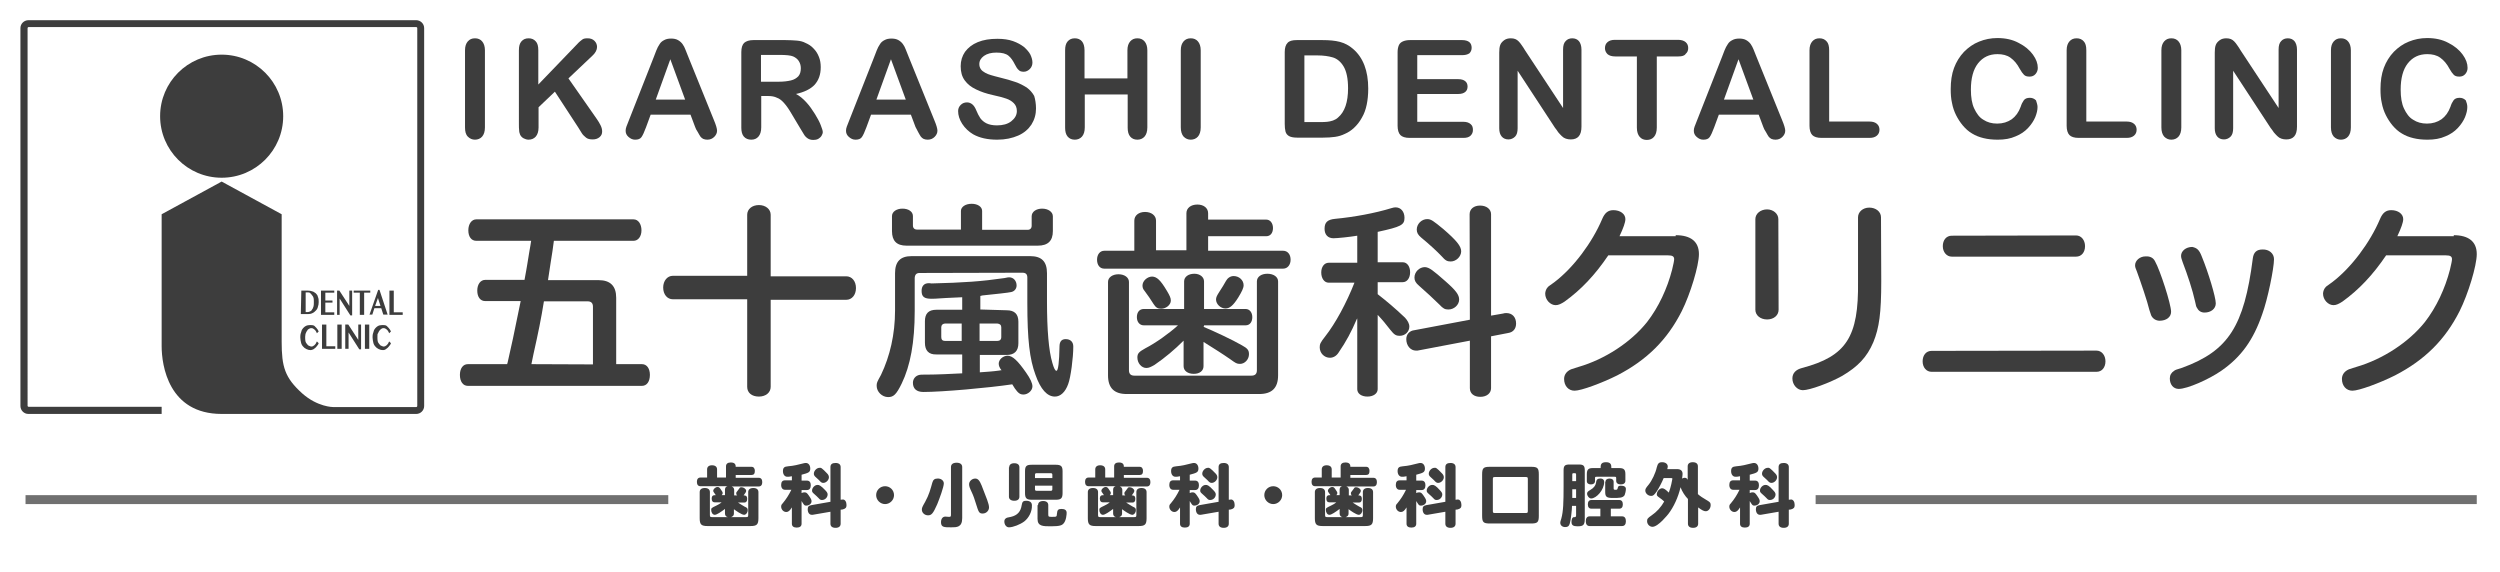 <?xml version="1.0" encoding="utf-8"?>
<!-- Generator: Adobe Illustrator 25.4.1, SVG Export Plug-In . SVG Version: 6.00 Build 0)  -->
<svg version="1.1" id="レイヤー_1" xmlns="http://www.w3.org/2000/svg" xmlns:xlink="http://www.w3.org/1999/xlink" x="0px"
	 y="0px" viewBox="0 0 979 224" style="enable-background:new 0 0 979 224;" xml:space="preserve">
<style type="text/css">
	.st0{fill:#3D3D3D;}
	.st1{fill:#707070;}
</style>
<g>
	<g>
		<ellipse class="st0" cx="86.8" cy="45.5" rx="24.1" ry="24.1"/>
		<path class="st0" d="M162.9,7.9H11.2C9.4,7.9,8,9.3,8,11v148c0,1.7,1.4,3.1,3.1,3.1h52.2v-2.8H11.2c-0.1,0-0.4-0.1-0.4-0.4V11
			c0-0.1,0.1-0.4,0.4-0.4H163c0.1,0,0.4,0.1,0.4,0.4v148c0,0.1-0.1,0.4-0.4,0.4h-32.6c0,0-6,0-12-5.3c-6.9-6.2-8.1-10.5-8.1-20.3
			s0-19,0-19V83.9L86.8,71.1L63.3,83.9v30.9c0,0,0,13.2,0,20.7c0,7.6,2.7,26.6,23.5,26.6s43.7,0,43.7,0h32.5c1.7,0,3.1-1.4,3.1-3.1
			V11C166.1,9.3,164.7,7.9,162.9,7.9z"/>
	</g>
	<g>
		<path class="st0" d="M118,113.8h2.5c0.7,0,1.3,0.1,1.8,0.3c0.6,0.1,1,0.6,1.4,0.8c0.4,0.4,0.7,0.8,0.8,1.4c0.3,0.6,0.3,1.3,0.3,2
			c0,0.7-0.1,1.3-0.3,1.8c-0.1,0.6-0.4,1.1-0.8,1.5c-0.4,0.4-0.8,0.8-1.3,1c-0.6,0.3-1.1,0.4-1.8,0.4h-2.8L118,113.8L118,113.8z
			 M119.7,122.2h0.8c0.3,0,0.7-0.1,1-0.3c0.3-0.1,0.6-0.4,0.7-0.7c0.3-0.3,0.4-0.7,0.6-1.3c0.1-0.4,0.1-1,0.1-1.7c0-0.6,0-1-0.1-1.5
			c-0.1-0.4-0.3-0.8-0.6-1.1c-0.3-0.3-0.4-0.6-0.7-0.8c-0.3-0.3-0.6-0.3-1-0.3h-0.8V122.2z"/>
		<path class="st0" d="M130.9,113.8v0.8h-3.5v3.1h2.8v0.8h-2.8v3.8h3.5v1h-5.2v-9.5C125.7,113.8,130.9,113.8,130.9,113.8z"/>
		<path class="st0" d="M131.8,113.8h1.1l3.9,6v-6h1.1v9.7h-0.7l-4.2-6.6v6.4H132v-9.5H131.8z"/>
		<path class="st0" d="M145,113.8v0.8h-2.4v8.7h-1.7v-8.7h-2.4v-0.8H145z"/>
		<path class="st0" d="M148.6,113.5l3.2,9.7h-1.7l-0.8-2.5h-2.7l-0.8,2.5h-1.1l3.4-9.7H148.6z M146.9,119.8h2.1l-1-3.1L146.9,119.8z
			"/>
		<path class="st0" d="M152.5,113.8h1.7v8.5h3.5v1h-5.2V113.8z"/>
		<path class="st0" d="M119.5,131.9c0,0.6,0,1.1,0.1,1.7c0.1,0.4,0.3,0.8,0.6,1.1c0.3,0.3,0.4,0.6,0.8,0.7c0.3,0.1,0.6,0.3,0.8,0.3
			c0.3,0,0.4,0,0.7-0.1c0.1-0.1,0.4-0.3,0.6-0.4c0.1-0.1,0.4-0.4,0.6-0.7c0.1-0.3,0.3-0.6,0.4-0.8l0.7,0.7c-0.1,0.3-0.3,0.7-0.6,1
			c-0.3,0.3-0.4,0.6-0.7,0.8c-0.3,0.3-0.6,0.4-0.8,0.6c-0.3,0.1-0.7,0.3-1,0.3c-0.6,0-1.1-0.1-1.7-0.4c-0.6-0.3-1-0.6-1.3-1
			c-0.4-0.4-0.7-1-0.8-1.5s-0.3-1.3-0.3-2c0-0.4,0-1,0.1-1.4s0.3-0.8,0.4-1.3c0.1-0.4,0.4-0.7,0.6-1c0.3-0.3,0.6-0.6,0.8-0.7
			c0.3-0.1,0.6-0.4,1-0.4c0.4-0.1,0.7-0.1,1.1-0.1s0.7,0,1.1,0.1c0.3,0.1,0.6,0.3,0.8,0.6c0.3,0.3,0.6,0.6,0.7,0.8
			c0.3,0.3,0.4,0.7,0.6,1l-0.7,0.7c-0.1-0.3-0.3-0.6-0.4-0.8c-0.1-0.3-0.4-0.4-0.6-0.7c-0.1-0.1-0.4-0.3-0.6-0.4
			c-0.3-0.1-0.4-0.1-0.7-0.1c-0.3,0-0.6,0.1-0.8,0.3c-0.3,0.1-0.6,0.4-0.7,0.7c-0.3,0.3-0.4,0.7-0.6,1.1
			C119.7,130.6,119.5,131.2,119.5,131.9z"/>
		<path class="st0" d="M126.1,127.1h1.7v8.5h3.5v1h-5.2V127.1z"/>
		<path class="st0" d="M132.1,127.1h1.7v9.5h-1.7V127.1z"/>
		<path class="st0" d="M135.3,127.1h1.1l3.9,6v-6h1.1v9.7h-0.7l-4.2-6.6v6.4h-1.3V127.1z"/>
		<path class="st0" d="M142.9,127.1h1.7v9.5h-1.7V127.1z"/>
		<path class="st0" d="M147.8,131.9c0,0.6,0,1.1,0.1,1.7c0.1,0.4,0.3,0.8,0.6,1.1c0.3,0.3,0.4,0.6,0.8,0.7c0.3,0.1,0.6,0.3,0.8,0.3
			s0.4,0,0.7-0.1c0.1-0.1,0.4-0.3,0.6-0.4c0.1-0.1,0.4-0.4,0.6-0.7c0.1-0.3,0.3-0.6,0.4-0.8l0.7,0.7c-0.1,0.3-0.3,0.7-0.6,1
			c-0.3,0.3-0.4,0.6-0.7,0.8c-0.3,0.3-0.6,0.4-0.8,0.6s-0.7,0.3-1,0.3c-0.6,0-1.1-0.1-1.7-0.4c-0.6-0.3-1-0.6-1.3-1
			c-0.4-0.4-0.7-1-0.8-1.5s-0.3-1.3-0.3-2c0-0.4,0-1,0.1-1.4s0.3-0.8,0.4-1.3c0.1-0.4,0.4-0.7,0.6-1c0.3-0.3,0.6-0.6,0.8-0.7
			s0.6-0.4,1-0.4c0.4-0.1,0.7-0.1,1.1-0.1s0.7,0,1.1,0.1c0.3,0.1,0.6,0.3,0.8,0.6c0.3,0.3,0.6,0.6,0.7,0.8c0.3,0.3,0.4,0.7,0.6,1
			l-0.7,0.7c-0.1-0.3-0.3-0.6-0.4-0.8c-0.1-0.3-0.4-0.4-0.6-0.7c-0.1-0.1-0.4-0.3-0.6-0.4c-0.3-0.1-0.4-0.1-0.7-0.1
			c-0.3,0-0.6,0.1-0.8,0.3s-0.6,0.4-0.7,0.7c-0.3,0.3-0.4,0.7-0.6,1.1C147.8,130.6,147.8,131.2,147.8,131.9z"/>
	</g>
</g>
<g>
	<path class="st0" d="M198.7,142.2l0.1-0.3c1.1-4.6,2.8-12.6,5.1-24H190c-1.9,0-3.1-1.6-3.1-4.1s1.3-4.2,3.1-4.2h15.4
		c0.5-2.5,0.9-5.1,1.1-6.2c0.8-4.8,0.9-5.7,1.2-7.2l0.3-1.9h-21.5c-1.9,0-3.1-1.6-3.1-4.1s1.3-4.3,3.1-4.3h61.6
		c1.9,0,3.1,1.9,3.1,4.3c0,2.4-1.3,4.1-3.1,4.1h-31.2c-0.5,3.5-0.5,4.1-1.3,8.8l-1,6.6h19.8c4.6,0,6.9,2.3,6.9,6.9v26h10.1
		c1.9,0,3.1,1.7,3.1,4.2c0,2.6-1.2,4.3-3.1,4.3h-68.2c-1.9,0-3.1-1.7-3.1-4.3c0-2.5,1.2-4.2,3.1-4.2h15.4L198.7,142.2z M232.2,142.7
		v-22.6c0-1.4-0.7-2.1-2.1-2.1H213c-1.1,6.9-2.2,12.2-4.1,20.7l-0.8,3.9L232.2,142.7L232.2,142.7z"/>
	<path class="st0" d="M292.6,84.1c0-2.2,1.9-3.8,4.6-3.8c2.6,0,4.6,1.6,4.6,3.8v24.1h29.6c2.2,0,3.8,1.9,3.8,4.6s-1.6,4.6-3.8,4.6
		h-29.6v34.1c0,2.2-1.9,3.8-4.6,3.8c-2.8,0-4.6-1.5-4.6-3.8v-34.3h-29.1c-2.2,0-3.8-1.9-3.8-4.6c0-2.6,1.6-4.6,3.8-4.6h29.1V84.1z"
		/>
	<path class="st0" d="M360.1,106.9c-1.2,0-1.8,0.6-1.9,1.9v13c0,12.2-1.7,21.4-5.1,28.4c-2.1,4.3-3.2,5.3-5.3,5.3
		c-2.4,0-4.5-2.1-4.5-4.4c0-1.2,0.1-1.4,1.7-4.3c3.5-7.3,5.5-15.9,5.5-25.2V107c0-4.6,2.1-6.7,6.5-6.7h46.4c4.5,0,6.6,2.1,6.6,6.7
		v11.1c0,11.2,0.7,19.3,2.1,24c0.6,2.1,1.1,3.1,1.6,3.1c0.7,0,1.1-3.5,1.2-9.5c0-1.9,0.8-2.9,2.4-2.9c1.9,0,3,1.1,3,2.9
		c0,4.4-1,12.1-2,14.7c-1.1,3.1-3,4.9-5.2,4.9c-3,0-5.6-2.8-7.6-8.5c-2.3-6.2-3.2-13.7-3.2-28.3v-9.8c0-1.3-0.6-1.9-1.9-1.9
		L360.1,106.9L360.1,106.9z M402.4,90c1,0,1.6-0.6,1.6-1.6v-3.7c0-1.8,1.8-3,4.1-3c2.4,0,4.2,1.3,4.2,3v5.8c0,3.8-1.9,5.7-5.9,5.7
		H355c-3.9,0-5.7-1.9-5.7-5.7v-5.9c0-1.7,1.8-2.9,4.1-2.9c2.4,0,4.1,1.2,4.1,2.9v3.7c0,1,0.6,1.6,1.6,1.6h17.2v-7.3
		c0-1.6,1.8-2.8,4.2-2.8s4.1,1.2,4.1,2.8V90H402.4z M394.2,121.5c3.1,0,4.6,1.5,4.6,4.5v8.4c0,3-1.5,4.6-4.6,4.6h-10.5v6.8
		c2.7-0.2,4.8-0.3,7.7-0.7c0.3-0.1,0.4-0.1,0.8-0.1c-0.8-1-1.1-1.8-1.1-2.6c0-1.6,1.7-3.1,3.5-3.1c1.9,0,4,2,7.2,6.6
		c1.7,2.4,2.5,4.2,2.5,5.4c0,1.7-1.8,3.2-3.5,3.2c-1.4,0-2.1-0.6-3.4-2.4c-0.3-0.5-0.6-0.9-1-1.6c-9.4,1.4-27.4,3-34.8,3
		c-2.7,0-4.1-1.3-4.1-3.6c0-1.5,1-2.8,2.6-3.1c0.4-0.1,0.4-0.1,2.9-0.1c3.8,0,9.9-0.3,13.8-0.5v-7.4h-10.1c-3,0.1-4.5-1.5-4.5-4.6
		v-8.4c0-3,1.4-4.5,4.5-4.5h10.1v-4.9l-6.4,0.3c-4.6,0.3-4.6,0.3-5.6,0.3c-2.9,0-3.9-0.8-3.9-3.1c0-1.9,1-3,2.8-3
		c0.1,0,0.5,0,1.1,0.1c12.5-0.3,19.6-0.8,28.5-2.1c1.4-0.3,1.6-0.3,1.9-0.3c1.7,0,2.9,1.4,2.9,3.2c0,1.3-0.9,2.4-2.3,2.6
		c-0.7,0.2-6.2,0.8-11.1,1.3l-0.8,0.2v5.3L394.2,121.5L394.2,121.5z M370,126.7c-0.9,0.1-1.4,0.6-1.4,1.5v3.8c0,1,0.5,1.5,1.4,1.5
		h6.6v-6.8H370z M383.6,133.5h7c0.9,0,1.5-0.5,1.5-1.5v-3.8c0-0.9-0.5-1.4-1.5-1.5h-7V133.5z"/>
	<path class="st0" d="M464.6,83.5c0-2,1.7-3.4,4.3-3.4c2.5,0,4.2,1.4,4.2,3.4V86h22.8c1.5,0,2.6,1.4,2.6,3.3c0,1.9-1,3.2-2.6,3.2
		h-22.8v5.7h29.4c1.7,0,2.9,1.4,2.9,3.5c0,2-1.2,3.5-2.9,3.5h-70.1c-1.7,0-2.8-1.4-2.8-3.5s1.2-3.5,2.8-3.5h11.8V86.4
		c0-2,1.7-3.4,4.2-3.4s4.3,1.4,4.3,3.4V98h11.9V83.5z M490.1,147.1c1.4,0,2.1-0.7,2.1-2.1v-34.8c0-1.8,1.7-3,4.1-3s4.2,1.2,4.2,3
		V147c0,4.9-2.4,7.3-7.4,7.3h-51.9c-4.9,0-7.3-2.4-7.3-7.3v-36.6c0-1.8,1.8-3,4.1-3c2.4,0,4.1,1.3,4.1,3V145c0,1.4,0.7,2.1,2.1,2.1
		H490.1z M471.1,127.9c4.1,1.7,11.6,5.2,15.2,7.3c2.2,1.2,2.8,1.9,2.8,3.5c0,2.1-1.7,3.8-3.5,3.8c-1.3,0-1.7-0.3-3.8-1.8
		c-3-2.1-6.2-4.1-10.5-6.8v9.5c0,1.8-1.5,3-3.8,3c-2.4,0-4-1.2-4-3v-10c-3.5,3.5-7.3,6.7-11.4,9.5c-1.4,0.8-2.2,1.2-3.2,1.2
		c-1.9,0-3.5-1.9-3.5-4.1c0-1.6,0.6-2.2,3.1-3.6c4.1-2.1,9.4-5.9,12.8-9h-13.4c-1.6,0-2.7-1.3-2.7-3.2s1-3.2,2.7-3.2h15.8v-10.8
		c0-1.8,1.7-3,4-3c2.2,0,3.8,1.3,3.8,3V121h16.3c1.5,0,2.6,1.3,2.6,3.2s-1,3.2-2.6,3.2h-16.3v0.5
		C471.5,127.9,471.1,127.9,471.1,127.9z M456.9,113.8c1.2,2,1.6,2.9,1.6,3.9c0,1.7-1.9,3.2-3.8,3.2c-1.4,0-2.1-0.5-3-1.9
		c-1.1-1.8-2.1-3.2-3.5-5.1c-0.6-0.7-0.8-1.3-0.8-2.1c0-1.8,1.9-3.5,3.8-3.5C453,108.4,454.4,109.6,456.9,113.8z M487,111.7
		c0,1.1-0.7,2.5-2.1,4.8c-2,3.2-3.4,4.3-5,4.3c-1.9,0-3.7-1.7-3.7-3.5c0-0.8,0.3-1.4,0.9-2.4c1.5-2.3,2.4-3.8,3-4.9s1.7-1.9,3-1.9
		C485.2,108.1,487,109.7,487,111.7z"/>
	<path class="st0" d="M531.5,124.7l-0.2,0.3c-2.1,4.9-4.1,8.7-7.2,13.2c-0.8,1.2-2,1.9-3.3,1.9c-2.2,0-4-1.8-4-4.1
		c0-1.3,0.3-1.9,2.1-4.2c4.1-5.2,8.4-13.2,11.5-21.1h-10.1c-1.7,0-2.9-1.7-2.9-4c0-2.2,1.2-3.8,2.9-3.8h11.2V92.3
		c-2.9,0.5-7.9,1-9.3,1c-2.2,0-3.5-1.4-3.5-3.7c0-2.5,1.1-3.6,4.1-3.9c7.4-0.7,15.6-2.2,22.1-4.2c0.7-0.2,1.1-0.3,1.6-0.3
		c2.1,0,3.5,1.7,3.5,4.1c0,2.8-1.3,3.5-10.5,5.5v11.9h9.8c1.7,0,2.9,1.6,2.9,3.9s-1.2,3.9-2.9,3.9h-9.8v4.7
		c3.6,2.8,6.8,5.5,10.7,9.2c1,1.1,1.7,2.3,1.7,3.5c0,2-1.7,3.6-3.7,3.6c-1.6,0-2.2-0.4-3.8-2.4c-1.7-2.2-3-3.8-4.9-5.8v29.1
		c0,1.7-1.7,2.9-4,2.9c-2.4,0-4-1.2-4-2.9v-28V124.7z M575.5,83.9c0-2,1.6-3.4,4.1-3.4s4.3,1.4,4.3,3.4v39.7l4.6-0.8
		c0.7-0.2,0.9-0.2,1.4-0.2c2.3,0,3.8,1.6,3.8,4.1c0,2-1.1,3.4-3.1,3.7l-6.7,1.3V152c0,2-1.7,3.4-4.2,3.4s-4.1-1.3-4.1-3.4v-18.6
		l-20,3.8c-0.4,0.1-0.5,0.1-1.1,0.1c-2.1,0-3.8-1.9-3.8-4.5c0-1.9,1.3-3.3,3.2-3.5l21.7-4.1L575.5,83.9L575.5,83.9z M566.1,110.2
		c4.1,3.6,5.3,5.3,5.3,7.1c0,2.1-2,3.9-4.2,3.9c-1.4,0-2.1-0.4-3.5-1.9c-2-2-5.6-5.3-8-7.4c-1.3-1.1-1.8-2-1.8-3.2
		c0-2.2,1.9-4.1,4.1-4.1C559.7,104.7,561.1,105.8,566.1,110.2z M565.2,89.7c5.1,4.4,7,6.7,7,8.7c0,2.1-2,4-4.1,4
		c-1.4,0-2.1-0.4-3.5-2c-1.9-2-4.6-4.5-8.1-7.4c-1.2-1-1.7-1.9-1.7-3.1c0-2.2,1.9-4.1,4.1-4.1C560.4,85.8,561.3,86.5,565.2,89.7z"/>
	<path class="st0" d="M656.2,92.1c5.9,0,9.1,2.5,9.1,7.4c0,4.6-3.4,15.7-6.7,22.3c-5.7,11.3-13.7,19.2-25.3,25.2c-6,3-14.1,6-16.7,6
		c-2.4,0-4.1-1.9-4.1-4.6c0-1.4,0.7-2.6,2-3.4c0.7-0.4,0.7-0.4,3.6-1.3c10.4-3,20.6-9.7,26.9-17.6c4.5-5.8,7.9-13.1,9.8-20.5
		c0.5-2.1,0.8-3.5,0.8-4.1c0-1.1-0.7-1.5-2.4-1.5h-23.4c-5.2,7.7-10.7,13.5-17.1,18.1c-1.4,0.9-2.4,1.4-3.5,1.4
		c-2.1,0-4.1-2.1-4.1-4.5c0-0.8,0.4-1.9,0.9-2.4c0.3-0.4,0.3-0.4,2.7-2.1c7.5-5.7,14.8-15.5,18.7-24.7c1-2.4,2.3-3.5,4.4-3.5
		c2.7,0,4.7,1.5,4.7,3.5c0,1.3-0.8,3.5-2.3,6.7h22L656.2,92.1L656.2,92.1z"/>
	<path class="st0" d="M696.5,121.3c0,2.2-1.9,3.8-4.5,3.8s-4.6-1.6-4.6-3.8V85.8c0-2.1,2-3.8,4.6-3.8c2.4,0,4.4,1.7,4.4,3.8
		L696.5,121.3L696.5,121.3z M736.7,110.1c0,12.5-0.8,18.3-3.1,23.9c-2.5,5.9-6.1,9.6-12.2,13.2c-4.8,2.7-12.7,5.6-15.4,5.6
		c-2.2,0-4.1-2.1-4.1-4.6c0-2.1,1.4-3.5,3.8-4.1c17.3-4.6,22.2-12.1,21.9-33.9V85.1c0-2.1,1.9-3.8,4.4-3.8c2.6,0,4.6,1.6,4.6,3.8
		L736.7,110.1L736.7,110.1z"/>
	<path class="st0" d="M821,137.3c2,0,3.5,1.8,3.5,4.2s-1.4,4.1-3.5,4.1h-64.6c-2,0-3.5-1.7-3.5-4.1s1.4-4.1,3.5-4.1L821,137.3
		L821,137.3z M813,92.2c2,0,3.5,1.8,3.5,4.2s-1.4,4.1-3.5,4.1h-48.7c-2,0-3.5-1.8-3.5-4.1c0-2.4,1.4-4.1,3.5-4.1L813,92.2L813,92.2z
		"/>
	<path class="st0" d="M843.9,102.3c2,3.5,6.3,16.8,6.3,19.8c0,2.1-1.9,3.5-4.5,3.5c-1.4,0-2.7-0.8-3.3-2.1c-0.2-0.5-0.2-0.5-0.7-2.1
		c-0.8-3.4-3.3-10.7-4.9-15.1c-0.5-1.1-0.7-1.8-0.7-2.4c0-1.9,1.9-3.5,4.1-3.5C841.9,100.3,843.2,100.9,843.9,102.3z M890.5,101.5
		c0,3.6-2.5,15.8-4.6,21.5c-3.5,10.2-8.3,16.8-15.9,22.1c-5,3.5-13.5,7.2-16.8,7.2c-2.1,0-3.5-1.7-3.5-4.1c0-1.3,0.6-2.3,1.7-3
		c0.6-0.4,0.6-0.4,3.2-1.2c18-6.6,24.2-16.2,27.6-42.8c0.3-2.4,1.5-3.5,3.8-3.5C888.5,97.6,890.5,99.2,890.5,101.5z M862.2,100.4
		c2.6,6.3,5.5,16,5.5,18.4c0,2.1-1.9,3.6-4.4,3.6c-1.4,0-2.4-0.7-3-1.9c-0.3-0.5-0.3-0.5-0.7-2.4c-1-4.5-2.9-10.3-4.9-15.5
		c-0.4-1.1-0.6-1.8-0.6-2.4c0-1.9,1.9-3.5,4.4-3.5C860.3,97.1,861.2,97.8,862.2,100.4z"/>
	<path class="st0" d="M960.8,92.1c5.9,0,9.1,2.5,9.1,7.4c0,4.6-3.4,15.7-6.7,22.3c-5.7,11.3-13.7,19.2-25.3,25.2c-6,3-14.1,6-16.7,6
		c-2.4,0-4.1-1.9-4.1-4.6c0-1.4,0.7-2.6,2-3.4c0.7-0.4,0.7-0.4,3.6-1.3c10.4-3,20.6-9.7,26.9-17.6c4.5-5.8,7.9-13.1,9.8-20.5
		c0.5-2.1,0.8-3.5,0.8-4.1c0-1.1-0.7-1.5-2.4-1.5h-23.4c-5.2,7.7-10.7,13.5-17.1,18.1c-1.4,0.9-2.4,1.4-3.5,1.4
		c-2.1,0-4.1-2.1-4.1-4.5c0-0.8,0.4-1.9,0.9-2.4c0.3-0.4,0.3-0.4,2.7-2.1c7.5-5.7,14.8-15.5,18.7-24.7c1-2.4,2.3-3.5,4.4-3.5
		c2.7,0,4.7,1.5,4.7,3.5c0,1.3-0.8,3.5-2.3,6.7h22.1v-0.4H960.8z"/>
</g>
<g>
	<path class="st0" d="M182.1,49.9V19.7c0-1.6,0.4-2.7,1.1-3.5s1.6-1.2,2.8-1.2c1.2,0,2.1,0.4,2.8,1.2c0.7,0.8,1.1,2,1.1,3.5v30.2
		c0,1.6-0.4,2.8-1.1,3.6c-0.7,0.8-1.7,1.2-2.8,1.2c-1.1,0-2-0.4-2.8-1.2C182.4,52.7,182.1,51.5,182.1,49.9z"/>
	<path class="st0" d="M210.8,19.7v13.4l15.3-15.9c0.7-0.8,1.4-1.3,1.9-1.7c0.5-0.4,1.2-0.5,2.1-0.5c1.1,0,2,0.3,2.7,1
		c0.7,0.7,1,1.5,1,2.4c0,1.1-0.6,2.3-1.8,3.4l-9.4,8.9l10.9,15.6c0.8,1.1,1.3,2,1.7,2.8c0.4,0.8,0.6,1.6,0.6,2.4
		c0,0.9-0.3,1.6-1,2.2c-0.7,0.6-1.6,0.9-2.7,0.9c-1.1,0-2-0.2-2.6-0.7s-1.3-1.1-1.7-1.8c-0.5-0.8-0.9-1.5-1.3-2.1l-9.2-14.1
		l-6.4,6.1v7.9c0,1.6-0.4,2.8-1.1,3.6c-0.7,0.8-1.7,1.2-2.8,1.2c-0.7,0-1.3-0.2-1.9-0.5c-0.6-0.3-1.1-0.8-1.4-1.4
		c-0.2-0.5-0.4-1.1-0.4-1.7c-0.1-0.6-0.1-1.6-0.1-2.8V19.7c0-1.6,0.3-2.7,1-3.5s1.6-1.2,2.8-1.2c1.2,0,2.1,0.4,2.8,1.2
		C210.5,16.9,210.8,18.1,210.8,19.7z"/>
	<path class="st0" d="M272.2,49.7l-1.8-4.8h-15.6l-1.8,4.9c-0.7,1.9-1.3,3.2-1.8,3.9c-0.5,0.7-1.3,1-2.5,1c-1,0-1.8-0.4-2.6-1.1
		c-0.8-0.7-1.1-1.5-1.1-2.4c0-0.5,0.1-1.1,0.3-1.6c0.2-0.6,0.5-1.3,0.9-2.3l9.8-24.9c0.3-0.7,0.6-1.6,1-2.6s0.8-1.8,1.3-2.5
		c0.4-0.7,1-1.2,1.8-1.6c0.7-0.4,1.6-0.6,2.7-0.6c1.1,0,2,0.2,2.7,0.6c0.7,0.4,1.3,0.9,1.8,1.6s0.8,1.3,1.1,2.1
		c0.3,0.7,0.7,1.7,1.2,3l10,24.7c0.8,1.9,1.2,3.3,1.2,4.1c0,0.9-0.4,1.7-1.1,2.4c-0.7,0.7-1.6,1.1-2.7,1.1c-0.6,0-1.1-0.1-1.6-0.3
		c-0.4-0.2-0.8-0.5-1.1-0.9c-0.3-0.4-0.6-1-1-1.7C272.7,50.9,272.4,50.3,272.2,49.7z M256.8,39h11.5l-5.8-15.8L256.8,39z"/>
	<path class="st0" d="M300.8,37.6h-2.7v12.3c0,1.6-0.4,2.8-1.1,3.6c-0.7,0.8-1.6,1.2-2.8,1.2c-1.2,0-2.2-0.4-2.9-1.2
		c-0.7-0.8-1-2-1-3.5V20.4c0-1.7,0.4-2.9,1.1-3.6c0.8-0.7,2-1.1,3.6-1.1h12.6c1.7,0,3.2,0.1,4.5,0.2c1.2,0.1,2.4,0.4,3.3,0.9
		c1.2,0.5,2.3,1.2,3.2,2.2c0.9,0.9,1.6,2,2.1,3.3c0.5,1.2,0.7,2.6,0.7,4c0,2.9-0.8,5.1-2.4,6.9c-1.6,1.7-4.1,2.9-7.3,3.6
		c1.4,0.7,2.7,1.8,4,3.2c1.3,1.4,2.4,3,3.4,4.6c1,1.6,1.8,3.1,2.3,4.4s0.8,2.2,0.8,2.7c0,0.5-0.2,1-0.5,1.5s-0.8,0.9-1.3,1.2
		c-0.6,0.3-1.2,0.4-1.9,0.4c-0.9,0-1.6-0.2-2.2-0.6c-0.6-0.4-1.1-0.9-1.5-1.6c-0.4-0.6-1-1.6-1.7-2.8l-3.1-5.2
		c-1.1-1.9-2.1-3.3-3-4.3c-0.9-1-1.8-1.7-2.7-2C303.3,37.8,302.2,37.6,300.8,37.6z M305.2,21.5h-7.2V32h7c1.9,0,3.4-0.2,4.7-0.5
		c1.3-0.3,2.2-0.9,2.9-1.6c0.7-0.8,1-1.8,1-3.2c0-1.1-0.3-2-0.8-2.8s-1.3-1.4-2.2-1.8C309.7,21.7,307.9,21.5,305.2,21.5z"/>
	<path class="st0" d="M358.5,49.7l-1.8-4.8h-15.6l-1.8,4.9c-0.7,1.9-1.3,3.2-1.8,3.9c-0.5,0.7-1.3,1-2.5,1c-1,0-1.8-0.4-2.6-1.1
		c-0.8-0.7-1.1-1.5-1.1-2.4c0-0.5,0.1-1.1,0.3-1.6c0.2-0.6,0.5-1.3,0.9-2.3l9.8-24.9c0.3-0.7,0.6-1.6,1-2.6s0.8-1.8,1.3-2.5
		c0.4-0.7,1-1.2,1.8-1.6c0.7-0.4,1.6-0.6,2.7-0.6c1.1,0,2,0.2,2.7,0.6c0.7,0.4,1.3,0.9,1.8,1.6s0.8,1.3,1.1,2.1
		c0.3,0.7,0.7,1.7,1.2,3l10,24.7c0.8,1.9,1.2,3.3,1.2,4.1c0,0.9-0.4,1.7-1.1,2.4c-0.7,0.7-1.6,1.1-2.7,1.1c-0.6,0-1.1-0.1-1.6-0.3
		c-0.4-0.2-0.8-0.5-1.1-0.9c-0.3-0.4-0.6-1-1-1.7C359.1,50.9,358.8,50.3,358.5,49.7z M343.2,39h11.5l-5.8-15.8L343.2,39z"/>
	<path class="st0" d="M405.7,42.5c0,2.3-0.6,4.4-1.8,6.3c-1.2,1.8-2.9,3.3-5.2,4.3c-2.3,1-5,1.6-8.2,1.6c-3.8,0-6.9-0.7-9.4-2.1
		c-1.7-1-3.2-2.4-4.3-4.1c-1.1-1.7-1.6-3.4-1.6-5c0-0.9,0.3-1.7,1-2.4c0.7-0.7,1.5-1,2.5-1c0.8,0,1.5,0.3,2.1,0.8
		c0.6,0.5,1.1,1.3,1.5,2.3c0.5,1.2,1,2.2,1.6,3.1c0.6,0.8,1.4,1.5,2.4,2c1,0.5,2.4,0.8,4.1,0.8c2.3,0,4.2-0.5,5.6-1.6s2.2-2.4,2.2-4
		c0-1.3-0.4-2.3-1.2-3.1c-0.8-0.8-1.8-1.4-3-1.8c-1.2-0.4-2.9-0.9-4.9-1.3c-2.8-0.6-5.1-1.4-6.9-2.3c-1.9-0.9-3.3-2-4.4-3.5
		c-1.1-1.5-1.6-3.3-1.6-5.6c0-2.1,0.6-4,1.7-5.6c1.2-1.6,2.8-2.9,5-3.8s4.7-1.3,7.7-1.3c2.4,0,4.4,0.3,6.1,0.9
		c1.7,0.6,3.1,1.4,4.3,2.3c1.1,1,2,2,2.5,3c0.5,1.1,0.8,2.1,0.8,3.1c0,0.9-0.3,1.8-1,2.5c-0.7,0.7-1.5,1.1-2.4,1.1
		c-0.9,0-1.6-0.2-2-0.7c-0.5-0.4-1-1.2-1.5-2.2c-0.7-1.4-1.5-2.6-2.5-3.4s-2.5-1.2-4.7-1.2c-2,0-3.6,0.4-4.9,1.3
		c-1.2,0.9-1.8,1.9-1.8,3.2c0,0.8,0.2,1.4,0.6,2c0.4,0.6,1,1,1.7,1.4c0.7,0.4,1.5,0.7,2.2,0.9s2,0.6,3.7,1c2.2,0.5,4.1,1.1,5.9,1.7
		c1.8,0.6,3.2,1.4,4.5,2.2c1.2,0.9,2.2,2,2.9,3.3C405.4,38.9,405.7,40.6,405.7,42.5z"/>
	<path class="st0" d="M424.7,19.7v11h16.8v-11c0-1.6,0.4-2.7,1.1-3.5c0.7-0.8,1.6-1.2,2.8-1.2c1.2,0,2.1,0.4,2.8,1.2
		c0.7,0.8,1.1,2,1.1,3.5v30.2c0,1.6-0.4,2.8-1.1,3.6c-0.7,0.8-1.7,1.2-2.8,1.2c-1.2,0-2.1-0.4-2.8-1.2c-0.7-0.8-1-2-1-3.5V37h-16.8
		v12.9c0,1.6-0.4,2.8-1.1,3.6c-0.7,0.8-1.7,1.2-2.8,1.2c-1.2,0-2.1-0.4-2.8-1.2c-0.7-0.8-1-2-1-3.5V19.7c0-1.6,0.3-2.7,1-3.5
		s1.6-1.2,2.8-1.2c1.2,0,2.1,0.4,2.8,1.2C424.3,16.9,424.7,18.1,424.7,19.7z"/>
	<path class="st0" d="M462.4,49.9V19.7c0-1.6,0.4-2.7,1.1-3.5s1.6-1.2,2.8-1.2c1.2,0,2.1,0.4,2.8,1.2c0.7,0.8,1.1,2,1.1,3.5v30.2
		c0,1.6-0.4,2.8-1.1,3.6c-0.7,0.8-1.7,1.2-2.8,1.2c-1.1,0-2-0.4-2.8-1.2C462.8,52.7,462.4,51.5,462.4,49.9z"/>
	<path class="st0" d="M507.8,15.7h10.1c2.6,0,4.9,0.2,6.8,0.7s3.6,1.4,5.1,2.7c4,3.4,6,8.6,6,15.6c0,2.3-0.2,4.4-0.6,6.3
		s-1,3.6-1.9,5.1c-0.8,1.5-1.9,2.9-3.2,4.1c-1,0.9-2.2,1.7-3.4,2.2c-1.2,0.6-2.5,1-3.9,1.2c-1.4,0.2-3,0.3-4.7,0.3H508
		c-1.4,0-2.5-0.2-3.2-0.6c-0.7-0.4-1.2-1-1.4-1.8c-0.2-0.8-0.3-1.8-0.3-3V20.4c0-1.7,0.4-2.9,1.1-3.6
		C504.9,16,506.1,15.7,507.8,15.7z M510.8,21.8v26h5.9c1.3,0,2.3,0,3-0.1c0.7-0.1,1.5-0.2,2.3-0.5c0.8-0.3,1.5-0.7,2-1.2
		c2.6-2.2,3.9-6,3.9-11.4c0-3.8-0.6-6.6-1.7-8.5c-1.1-1.9-2.6-3.1-4.2-3.6c-1.7-0.5-3.7-0.8-6.1-0.8H510.8z"/>
	<path class="st0" d="M572.5,21.6H555v9.4h16.1c1.2,0,2.1,0.3,2.7,0.8c0.6,0.5,0.9,1.2,0.9,2.1c0,0.9-0.3,1.6-0.9,2.1
		s-1.5,0.8-2.7,0.8H555v10.9h18.1c1.2,0,2.1,0.3,2.8,0.9s0.9,1.3,0.9,2.3c0,0.9-0.3,1.6-0.9,2.2c-0.6,0.6-1.5,0.9-2.8,0.9H552
		c-1.7,0-2.9-0.4-3.6-1.1s-1.1-2-1.1-3.6V20.4c0-1.1,0.2-2,0.5-2.7c0.3-0.7,0.9-1.2,1.6-1.5c0.7-0.3,1.6-0.5,2.7-0.5h20.5
		c1.2,0,2.2,0.3,2.8,0.8c0.6,0.5,0.9,1.3,0.9,2.2c0,0.9-0.3,1.6-0.9,2.2C574.6,21.4,573.7,21.6,572.5,21.6z"/>
	<path class="st0" d="M597.2,19.7l14.9,22.6V19.4c0-1.5,0.3-2.6,1-3.3c0.6-0.7,1.5-1.1,2.6-1.1c1.1,0,2,0.4,2.6,1.1
		c0.6,0.7,1,1.9,1,3.3v30.2c0,3.4-1.4,5-4.2,5c-0.7,0-1.3-0.1-1.9-0.3c-0.6-0.2-1.1-0.5-1.6-1s-0.9-0.9-1.4-1.5
		c-0.4-0.6-0.8-1.2-1.3-1.8l-14.6-22.3v22.5c0,1.5-0.3,2.6-1,3.3c-0.7,0.7-1.6,1.1-2.6,1.1c-1.1,0-2-0.4-2.6-1.1
		c-0.7-0.8-1-1.9-1-3.3V20.6c0-1.3,0.1-2.2,0.4-3c0.3-0.8,0.9-1.4,1.6-1.9s1.6-0.7,2.5-0.7c0.7,0,1.3,0.1,1.8,0.3
		c0.5,0.2,0.9,0.5,1.3,0.9c0.4,0.4,0.8,0.9,1.2,1.5C596.4,18.4,596.8,19,597.2,19.7z"/>
	<path class="st0" d="M657.3,22.1h-8.5v27.9c0,1.6-0.4,2.8-1.1,3.6c-0.7,0.8-1.6,1.2-2.8,1.2c-1.2,0-2.1-0.4-2.8-1.2
		c-0.7-0.8-1.1-2-1.1-3.6V22.1h-8.5c-1.3,0-2.3-0.3-3-0.9c-0.6-0.6-1-1.4-1-2.3c0-1,0.3-1.8,1-2.4c0.7-0.6,1.6-0.9,2.9-0.9h24.7
		c1.3,0,2.3,0.3,3,0.9c0.7,0.6,1,1.4,1,2.3c0,1-0.3,1.7-1,2.3C659.7,21.8,658.7,22.1,657.3,22.1z"/>
	<path class="st0" d="M690.5,49.7l-1.8-4.8h-15.6l-1.8,4.9c-0.7,1.9-1.3,3.2-1.8,3.9c-0.5,0.7-1.3,1-2.5,1c-1,0-1.8-0.4-2.6-1.1
		s-1.1-1.5-1.1-2.4c0-0.5,0.1-1.1,0.3-1.6c0.2-0.6,0.5-1.3,0.9-2.3l9.8-24.9c0.3-0.7,0.6-1.6,1-2.6s0.8-1.8,1.3-2.5
		c0.4-0.7,1-1.2,1.8-1.6c0.7-0.4,1.6-0.6,2.7-0.6c1.1,0,2,0.2,2.7,0.6c0.7,0.4,1.3,0.9,1.8,1.6c0.4,0.6,0.8,1.3,1.1,2.1
		c0.3,0.7,0.7,1.7,1.2,3l10,24.7c0.8,1.9,1.2,3.3,1.2,4.1c0,0.9-0.4,1.7-1.1,2.4s-1.6,1.1-2.7,1.1c-0.6,0-1.1-0.1-1.6-0.3
		c-0.4-0.2-0.8-0.5-1.1-0.9c-0.3-0.4-0.6-1-1-1.7C691,50.9,690.7,50.3,690.5,49.7z M675.1,39h11.5l-5.8-15.8L675.1,39z"/>
	<path class="st0" d="M716.3,19.7v27.9h15.8c1.3,0,2.2,0.3,2.9,0.9c0.7,0.6,1,1.4,1,2.3c0,0.9-0.3,1.7-1,2.3
		c-0.7,0.6-1.6,0.9-2.9,0.9h-18.8c-1.7,0-2.9-0.4-3.6-1.1s-1.1-2-1.1-3.6V19.7c0-1.6,0.4-2.7,1.1-3.5c0.7-0.8,1.6-1.2,2.8-1.2
		c1.2,0,2.1,0.4,2.8,1.2C716,16.9,716.3,18.1,716.3,19.7z"/>
	<path class="st0" d="M797.9,41.9c0,1.2-0.3,2.5-0.9,4c-0.6,1.4-1.5,2.8-2.8,4.2c-1.3,1.4-2.9,2.5-4.9,3.3c-2,0.9-4.3,1.3-7,1.3
		c-2,0-3.9-0.2-5.5-0.6c-1.7-0.4-3.2-1-4.5-1.8c-1.4-0.8-2.6-1.9-3.7-3.2c-1-1.2-1.9-2.6-2.6-4s-1.3-3.1-1.6-4.8
		c-0.4-1.7-0.5-3.5-0.5-5.4c0-3.1,0.4-5.9,1.3-8.3s2.2-4.5,3.9-6.3c1.7-1.7,3.6-3.1,5.9-4c2.2-0.9,4.6-1.4,7.2-1.4
		c3.1,0,5.9,0.6,8.3,1.9c2.4,1.2,4.3,2.8,5.6,4.6c1.3,1.8,1.9,3.5,1.9,5.2c0,0.9-0.3,1.7-0.9,2.4s-1.4,1-2.3,1c-1,0-1.7-0.2-2.2-0.7
		c-0.5-0.5-1.1-1.3-1.7-2.4c-1-1.9-2.2-3.3-3.6-4.3s-3.1-1.4-5.1-1.4c-3.2,0-5.7,1.2-7.6,3.6c-1.9,2.4-2.8,5.9-2.8,10.3
		c0,3,0.4,5.5,1.3,7.4s2,3.5,3.6,4.4c1.5,1,3.3,1.5,5.4,1.5c2.2,0,4.1-0.6,5.7-1.7c1.5-1.1,2.7-2.7,3.5-4.9c0.3-1,0.7-1.8,1.2-2.5
		s1.3-1,2.4-1c0.9,0,1.7,0.3,2.4,1C797.5,40.1,797.9,40.9,797.9,41.9z"/>
	<path class="st0" d="M817,19.7v27.9h15.8c1.3,0,2.2,0.3,2.9,0.9c0.7,0.6,1,1.4,1,2.3c0,0.9-0.3,1.7-1,2.3c-0.7,0.6-1.6,0.9-2.9,0.9
		H814c-1.7,0-2.9-0.4-3.6-1.1s-1.1-2-1.1-3.6V19.7c0-1.6,0.4-2.7,1.1-3.5c0.7-0.8,1.6-1.2,2.8-1.2c1.2,0,2.1,0.4,2.8,1.2
		C816.7,16.9,817,18.1,817,19.7z"/>
	<path class="st0" d="M846.4,49.9V19.7c0-1.6,0.4-2.7,1.1-3.5s1.6-1.2,2.8-1.2c1.2,0,2.1,0.4,2.8,1.2c0.7,0.8,1.1,2,1.1,3.5v30.2
		c0,1.6-0.4,2.8-1.1,3.6c-0.7,0.8-1.7,1.2-2.8,1.2c-1.1,0-2-0.4-2.8-1.2C846.8,52.7,846.4,51.5,846.4,49.9z"/>
	<path class="st0" d="M877.4,19.7l14.9,22.6V19.4c0-1.5,0.3-2.6,1-3.3c0.6-0.7,1.5-1.1,2.6-1.1c1.1,0,2,0.4,2.6,1.1
		c0.6,0.7,1,1.9,1,3.3v30.2c0,3.4-1.4,5-4.2,5c-0.7,0-1.3-0.1-1.9-0.3c-0.6-0.2-1.1-0.5-1.6-1s-0.9-0.9-1.4-1.5
		c-0.4-0.6-0.8-1.2-1.3-1.8l-14.6-22.3v22.5c0,1.5-0.3,2.6-1,3.3c-0.7,0.7-1.6,1.1-2.6,1.1c-1.1,0-2-0.4-2.6-1.1
		c-0.7-0.8-1-1.9-1-3.3V20.6c0-1.3,0.1-2.2,0.4-3c0.3-0.8,0.9-1.4,1.6-1.9s1.6-0.7,2.5-0.7c0.7,0,1.3,0.1,1.8,0.3
		c0.5,0.2,0.9,0.5,1.3,0.9c0.4,0.4,0.8,0.9,1.2,1.5C876.6,18.4,877,19,877.4,19.7z"/>
	<path class="st0" d="M912.8,49.9V19.7c0-1.6,0.4-2.7,1.1-3.5s1.6-1.2,2.8-1.2c1.2,0,2.1,0.4,2.8,1.2c0.7,0.8,1.1,2,1.1,3.5v30.2
		c0,1.6-0.4,2.8-1.1,3.6c-0.7,0.8-1.7,1.2-2.8,1.2c-1.1,0-2-0.4-2.8-1.2C913.2,52.7,912.8,51.5,912.8,49.9z"/>
	<path class="st0" d="M966.2,41.9c0,1.2-0.3,2.5-0.9,4c-0.6,1.4-1.5,2.8-2.8,4.2c-1.3,1.4-2.9,2.5-4.9,3.3c-2,0.9-4.3,1.3-7,1.3
		c-2,0-3.9-0.2-5.5-0.6c-1.7-0.4-3.2-1-4.5-1.8c-1.4-0.8-2.6-1.9-3.7-3.2c-1-1.2-1.9-2.6-2.6-4s-1.3-3.1-1.6-4.8
		c-0.4-1.7-0.5-3.5-0.5-5.4c0-3.1,0.4-5.9,1.3-8.3s2.2-4.5,3.9-6.3c1.7-1.7,3.6-3.1,5.9-4c2.2-0.9,4.6-1.4,7.2-1.4
		c3.1,0,5.9,0.6,8.3,1.9c2.4,1.2,4.3,2.8,5.6,4.6c1.3,1.8,1.9,3.5,1.9,5.2c0,0.9-0.3,1.7-0.9,2.4s-1.4,1-2.3,1c-1,0-1.7-0.2-2.2-0.7
		c-0.5-0.5-1.1-1.3-1.7-2.4c-1-1.9-2.2-3.3-3.6-4.3s-3.1-1.4-5.1-1.4c-3.2,0-5.7,1.2-7.6,3.6c-1.9,2.4-2.8,5.9-2.8,10.3
		c0,3,0.4,5.5,1.3,7.4s2,3.5,3.6,4.4c1.5,1,3.3,1.5,5.4,1.5c2.2,0,4.1-0.6,5.7-1.7c1.5-1.1,2.7-2.7,3.5-4.9c0.3-1,0.7-1.8,1.2-2.5
		s1.3-1,2.4-1c0.9,0,1.7,0.3,2.4,1C965.9,40.1,966.2,40.9,966.2,41.9z"/>
</g>
<g>
	<path class="st0" d="M285,202.5c-0.7-0.1-1.1-0.7-1.1-1.4v-1.8c-1.6,1.2-3.2,2.3-4,2.3c-0.8,0-1.4-0.9-1.4-1.9c0-0.7,0.1-0.8,2-1.7
		c0.8-0.4,1.4-0.7,2.1-1.3h-2.8c-0.7,0-1.1-0.5-1.1-1.4c0-1.4,0.8-1.4,1.6-1.4c-0.9-1.3-1-1.4-1-1.7c0-0.7,0.9-1.5,1.7-1.5
		c0.5,0,0.8,0.2,1.3,1c0.6,0.8,0.7,1.1,0.7,1.4c0,0.3-0.1,0.5-0.4,0.8h1.3v-2.2c0-0.8,0.5-1.2,1-1.3h-10.6c-0.9,0-1.4-0.6-1.4-1.7
		c0-1.1,0.5-1.7,1.4-1.7h2.6v-3.2c0-1,0.7-1.6,1.9-1.6c1.3,0,2,0.6,2,1.6v3.2h3.5v-4.4c0-1,0.7-1.5,1.9-1.5c1.9,0,1.9,1.2,1.9,1.7
		h6.2c0.8,0,1.3,0.6,1.3,1.6c0,1.1-0.4,1.6-1.3,1.6h-6.2v1.1h9c0.9,0,1.4,0.6,1.4,1.7c0,1.1-0.5,1.7-1.4,1.7h-10.6
		c0.6,0.2,1,0.7,1,1.3v2.2h1.2c-0.3-0.2-0.4-0.5-0.4-0.8c0-0.4,0.2-0.6,0.6-1.1c0.1-0.1,0.3-0.4,0.6-0.8c0.2-0.4,0.4-0.5,0.9-0.5
		c0.8,0,1.8,0.7,1.8,1.4c0,0.4-0.3,0.9-1,1.8c0.6,0,1.4,0,1.4,1.4c0,0.9-0.4,1.4-1.1,1.4h-2.5c0.8,0.5,2,1.3,2.6,1.6
		c1,0.4,1.2,0.7,1.2,1.4c0,1-0.7,1.8-1.4,1.8c-1,0-3.5-1.8-4-2.2v1.7c0,0.8-0.4,1.1-1.1,1.4h5.8c0.8,0,0.9-0.1,0.9-0.9v-8.9
		c0-1,0.7-1.6,2-1.6c1.3,0,2,0.6,2,1.6v10.2c0,2.5-0.6,3.1-3.1,3.1h-16.8c-2.5,0-3.1-0.6-3.1-3.1v-10.2c0-1,0.7-1.6,2-1.6
		c1.3,0,2,0.6,2,1.6v8.9c0,0.8,0.1,0.9,0.9,0.9H285z"/>
	<path class="st0" d="M310.1,198.7c-0.8,1.3-1.4,1.8-2.2,1.8c-1.1,0-2-1-2-2.1c0-0.5,0.1-0.8,0.6-1.3c1.4-1.7,2.3-3.1,3.4-5.3h-2.5
		c-0.9,0-1.5-0.7-1.5-1.9c0-1.2,0.5-1.8,1.5-1.8h2.7v-1.6c-0.9,0.2-1.4,0.2-1.8,0.2c-1,0-1.7-0.9-1.7-2.2s0.5-1.8,2-1.9
		c2.4-0.2,3.8-0.6,6.2-1.2c0.3-0.1,0.6-0.1,0.8-0.1c1,0,1.7,0.9,1.7,2.2c0,1.5-0.8,1.7-3.4,2.4v2.3h2.1c1,0,1.5,0.7,1.5,1.8
		c0,1.2-0.5,1.9-1.5,1.9h-2.1v1.2c0.3-0.2,0.7-0.3,1.1-0.3c0.7,0,1,0.2,1.7,1.2c0.9,1.3,1.1,1.7,1.1,2.3c0,1-1,1.7-2.1,1.7
		c-0.6,0-0.8-0.2-1.3-1c-0.1-0.2-0.3-0.4-0.5-0.8v8.9c0,1-0.7,1.5-1.9,1.5c-1.2,0-1.9-0.5-1.9-1.5V198.7z M329.2,195.7
		c0.1,0,0.9-0.1,0.9-0.1c0.8,0,1.4,0.9,1.4,2.2c0,1-0.4,1.4-1.5,1.7l-0.8,0.1v5.5c0,1-0.7,1.6-2,1.6c-1.3,0-2-0.6-2-1.6v-4.7
		l-6.4,1.1c-0.3,0.1-0.7,0.1-0.9,0.1c-1,0-1.6-0.9-1.6-2.2c0-1,0.4-1.4,1.5-1.6l7.4-1.3v-13.6c0-1.1,0.7-1.6,2-1.6
		c1.3,0,2,0.6,2,1.6V195.7z M323.1,191.9c0.7,0.7,1,1.2,1,1.7c0,1.2-1,2.2-2.2,2.2c-0.5,0-0.8-0.1-1.3-0.7c-0.5-0.5-1.2-1.2-1.7-1.6
		c-0.8-0.7-0.9-0.9-0.9-1.4c0-1.1,1.1-2.2,2.1-2.2C320.7,189.8,321.5,190.2,323.1,191.9z M323.9,185.4c0.5,0.5,0.7,1,0.7,1.5
		c0,1.1-1.1,2.2-2.2,2.2c-0.6,0-0.9-0.2-1.7-1.1c-0.2-0.2-0.6-0.6-1.2-1.1c-0.6-0.5-0.8-0.9-0.8-1.4c0-1.1,1.1-2.3,2.2-2.3
		C321.5,183.1,321.8,183.2,323.9,185.4z"/>
	<path class="st0" d="M350.1,193.9c0,1.9-1.6,3.5-3.5,3.5c-1.9,0-3.5-1.6-3.5-3.5c0-2,1.6-3.5,3.5-3.5
		C348.5,190.4,350.1,191.9,350.1,193.9z"/>
	<path class="st0" d="M369.6,189.3c0,1.4-1.7,6-2.6,8.2c-1.6,3.6-2.2,4.3-3.6,4.3c-1.3,0-2.4-1-2.4-2.2c0-0.7,0.1-1,1.3-3.1
		c1.5-2.7,2.1-5,2.8-7.5c0.3-1.1,0.9-1.6,2-1.6C368.5,187.3,369.6,188.2,369.6,189.3z M372.4,182.9c0-1.1,0.8-1.7,2.2-1.7
		c1.4,0,2.2,0.6,2.2,1.7v20c0,3.6-2.1,3.6-4.3,3.6c-2.8,0-4,0-4-2c0-1.4,0.7-2.2,1.7-2.2c0.4,0,1.1,0.1,1.4,0.1
		c0.7,0,0.8-0.1,0.8-0.9V182.9z M384.4,190.1c1.9,4.9,2.9,7.2,2.9,8.6c0,1.3-1.1,2.4-2.5,2.4c-1.4,0-1.6-0.6-2.6-3.8
		c-0.4-1.4-1.1-3.4-1.6-4.4c-0.9-1.9-1.1-2.5-1.1-3.3c0-1.1,1.1-2.2,2.4-2.2C382.9,187.4,383.6,188.1,384.4,190.1z"/>
	<path class="st0" d="M401.1,204.2c-1.6,1.2-4.4,2.3-6,2.3c-1,0-1.8-1-1.8-2.3c0-0.7,0.3-1.1,0.9-1.4c0.2-0.1,0.2-0.1,1.7-0.4
		c2.5-0.6,3.8-2,4.2-4.6c0.2-1.3,0.6-1.7,1.7-1.7c1.5,0,2.3,0.6,2.3,1.8C404.2,200.3,402.9,202.8,401.1,204.2z M395.2,183
		c0-1,0.7-1.6,2-1.6c1.3,0,2,0.6,2,1.6v11.5c0,1-0.7,1.6-2,1.6c-1.3,0-2.1-0.6-2.1-1.6V183z M401.4,184.5c0-2,0.6-2.5,2.6-2.5h9.5
		c2,0,2.6,0.6,2.6,2.5v8.6c0,2-0.6,2.6-2.6,2.6H404c-2,0-2.6-0.6-2.6-2.6V184.5z M412.1,187.2v-1.3c0-0.4-0.2-0.6-0.6-0.6h-5.6
		c-0.4,0-0.6,0.2-0.6,0.6v1.3H412.1z M412.1,190.2h-6.8v1.4c0,0.4,0.2,0.6,0.6,0.6h5.6c0.4,0,0.6-0.2,0.6-0.6V190.2z M406.5,197.8
		c0-1,0.7-1.6,2-1.6c1.3,0,2,0.6,2,1.6v3.6c0,1,0.2,1,1.4,1c1.9,0,1.9,0,2-1.2c0.1-1.5,0.5-1.9,1.8-1.9c1.3,0,2,0.5,2,1.5
		c0,0.5-0.1,3.2-1.4,4.4c-0.5,0.4-1,0.9-4.7,0.9c-3.2,0-5.3,0-5.3-2.9V197.8z"/>
	<path class="st0" d="M437,202.5c-0.7-0.1-1.1-0.7-1.1-1.4v-1.8c-1.6,1.2-3.2,2.3-4,2.3c-0.8,0-1.4-0.9-1.4-1.9c0-0.7,0.1-0.8,2-1.7
		c0.8-0.4,1.4-0.7,2.1-1.3h-2.8c-0.7,0-1.1-0.5-1.1-1.4c0-1.4,0.8-1.4,1.6-1.4c-0.9-1.3-1-1.4-1-1.7c0-0.7,0.9-1.5,1.7-1.5
		c0.5,0,0.8,0.2,1.3,1c0.6,0.8,0.7,1.1,0.7,1.4c0,0.3-0.1,0.5-0.4,0.8h1.3v-2.2c0-0.8,0.5-1.2,1-1.3h-10.6c-0.9,0-1.4-0.6-1.4-1.7
		c0-1.1,0.5-1.7,1.4-1.7h2.6v-3.2c0-1,0.7-1.6,1.9-1.6c1.3,0,2,0.6,2,1.6v3.2h3.5v-4.4c0-1,0.7-1.5,1.9-1.5c1.9,0,1.9,1.2,1.9,1.7
		h6.2c0.8,0,1.3,0.6,1.3,1.6c0,1.1-0.4,1.6-1.3,1.6h-6.2v1.1h9c0.9,0,1.4,0.6,1.4,1.7c0,1.1-0.5,1.7-1.4,1.7h-10.6
		c0.6,0.2,1,0.7,1,1.3v2.2h1.2c-0.3-0.2-0.4-0.5-0.4-0.8c0-0.4,0.2-0.6,0.6-1.1c0.1-0.1,0.3-0.4,0.6-0.8c0.2-0.4,0.4-0.5,0.9-0.5
		c0.8,0,1.8,0.7,1.8,1.4c0,0.4-0.3,0.9-1,1.8c0.6,0,1.4,0,1.4,1.4c0,0.9-0.4,1.4-1.1,1.4h-2.5c0.8,0.5,2,1.3,2.6,1.6
		c1,0.4,1.2,0.7,1.2,1.4c0,1-0.7,1.8-1.4,1.8c-1,0-3.5-1.8-4-2.2v1.7c0,0.8-0.4,1.1-1.1,1.4h5.8c0.8,0,0.9-0.1,0.9-0.9v-8.9
		c0-1,0.7-1.6,2-1.6s2,0.6,2,1.6v10.2c0,2.5-0.6,3.1-3.1,3.1h-16.8c-2.5,0-3.1-0.6-3.1-3.1v-10.2c0-1,0.7-1.6,2-1.6
		c1.3,0,2,0.6,2,1.6v8.9c0,0.8,0.1,0.9,0.9,0.9H437z"/>
	<path class="st0" d="M462.1,198.7c-0.8,1.3-1.4,1.8-2.2,1.8c-1.1,0-2-1-2-2.1c0-0.5,0.1-0.8,0.6-1.3c1.4-1.7,2.3-3.1,3.4-5.3h-2.5
		c-0.9,0-1.5-0.7-1.5-1.9c0-1.2,0.5-1.8,1.5-1.8h2.7v-1.6c-0.9,0.2-1.4,0.2-1.8,0.2c-1,0-1.7-0.9-1.7-2.2s0.5-1.8,2-1.9
		c2.4-0.2,3.8-0.6,6.2-1.2c0.3-0.1,0.6-0.1,0.8-0.1c1,0,1.7,0.9,1.7,2.2c0,1.5-0.8,1.7-3.4,2.4v2.3h2.1c1,0,1.5,0.7,1.5,1.8
		c0,1.2-0.5,1.9-1.5,1.9h-2.1v1.2c0.3-0.2,0.7-0.3,1.1-0.3c0.7,0,1,0.2,1.7,1.2c0.9,1.3,1.1,1.7,1.1,2.3c0,1-1,1.7-2.1,1.7
		c-0.6,0-0.8-0.2-1.3-1c-0.1-0.2-0.3-0.4-0.5-0.8v8.9c0,1-0.7,1.5-1.9,1.5s-1.9-0.5-1.9-1.5V198.7z M481.2,195.7
		c0.1,0,0.9-0.1,0.9-0.1c0.8,0,1.4,0.9,1.4,2.2c0,1-0.4,1.4-1.5,1.7l-0.8,0.1v5.5c0,1-0.7,1.6-2,1.6s-2-0.6-2-1.6v-4.7l-6.4,1.1
		c-0.3,0.1-0.7,0.1-0.9,0.1c-1,0-1.6-0.9-1.6-2.2c0-1,0.4-1.4,1.5-1.6l7.4-1.3v-13.6c0-1.1,0.7-1.6,2-1.6s2,0.6,2,1.6V195.7z
		 M475.1,191.9c0.7,0.7,1,1.2,1,1.7c0,1.2-1,2.2-2.2,2.2c-0.5,0-0.8-0.1-1.3-0.7c-0.5-0.5-1.2-1.2-1.7-1.6c-0.8-0.7-0.9-0.9-0.9-1.4
		c0-1.1,1.1-2.2,2.1-2.2C472.8,189.8,473.5,190.2,475.1,191.9z M476,185.4c0.5,0.5,0.7,1,0.7,1.5c0,1.1-1.1,2.2-2.2,2.2
		c-0.6,0-0.9-0.2-1.7-1.1c-0.2-0.2-0.6-0.6-1.2-1.1c-0.6-0.5-0.8-0.9-0.8-1.4c0-1.1,1.1-2.3,2.2-2.3
		C473.5,183.1,473.9,183.2,476,185.4z"/>
	<path class="st0" d="M502.1,193.9c0,1.9-1.6,3.5-3.5,3.5c-1.9,0-3.5-1.6-3.5-3.5c0-2,1.6-3.5,3.5-3.5
		C500.5,190.4,502.1,191.9,502.1,193.9z"/>
	<path class="st0" d="M525.7,202.5c-0.7-0.1-1.1-0.7-1.1-1.4v-1.8c-1.6,1.2-3.2,2.3-4,2.3c-0.8,0-1.4-0.9-1.4-1.9
		c0-0.7,0.1-0.8,2-1.7c0.8-0.4,1.4-0.7,2.1-1.3h-2.8c-0.7,0-1.1-0.5-1.1-1.4c0-1.4,0.8-1.4,1.6-1.4c-0.9-1.3-1-1.4-1-1.7
		c0-0.7,0.9-1.5,1.7-1.5c0.5,0,0.8,0.2,1.3,1c0.6,0.8,0.7,1.1,0.7,1.4c0,0.3-0.1,0.5-0.4,0.8h1.3v-2.2c0-0.8,0.5-1.2,1-1.3H515
		c-0.9,0-1.4-0.6-1.4-1.7c0-1.1,0.5-1.7,1.4-1.7h2.6v-3.2c0-1,0.7-1.6,1.9-1.6c1.3,0,2,0.6,2,1.6v3.2h3.5v-4.4c0-1,0.7-1.5,1.9-1.5
		c1.9,0,1.9,1.2,1.9,1.7h6.2c0.8,0,1.3,0.6,1.3,1.6c0,1.1-0.4,1.6-1.3,1.6h-6.2v1.1h9c0.9,0,1.4,0.6,1.4,1.7c0,1.1-0.5,1.7-1.4,1.7
		h-10.6c0.6,0.2,1,0.7,1,1.3v2.2h1.2c-0.3-0.2-0.4-0.5-0.4-0.8c0-0.4,0.2-0.6,0.6-1.1c0.1-0.1,0.3-0.4,0.6-0.8
		c0.2-0.4,0.4-0.5,0.9-0.5c0.8,0,1.8,0.7,1.8,1.4c0,0.4-0.3,0.9-1,1.8c0.6,0,1.4,0,1.4,1.4c0,0.9-0.4,1.4-1.1,1.4h-2.5
		c0.8,0.5,2,1.3,2.6,1.6c1,0.4,1.2,0.7,1.2,1.4c0,1-0.7,1.8-1.4,1.8c-1,0-3.5-1.8-4-2.2v1.7c0,0.8-0.4,1.1-1.1,1.4h5.8
		c0.8,0,0.9-0.1,0.9-0.9v-8.9c0-1,0.7-1.6,2-1.6s2,0.6,2,1.6v10.2c0,2.5-0.6,3.1-3.1,3.1H518c-2.5,0-3.1-0.6-3.1-3.1v-10.2
		c0-1,0.7-1.6,2-1.6c1.3,0,2,0.6,2,1.6v8.9c0,0.8,0.1,0.9,0.9,0.9H525.7z"/>
	<path class="st0" d="M550.8,198.7c-0.8,1.3-1.4,1.8-2.2,1.8c-1.1,0-2-1-2-2.1c0-0.5,0.1-0.8,0.6-1.3c1.4-1.7,2.3-3.1,3.4-5.3h-2.5
		c-0.9,0-1.5-0.7-1.5-1.9c0-1.2,0.5-1.8,1.5-1.8h2.7v-1.6c-0.9,0.2-1.4,0.2-1.8,0.2c-1,0-1.7-0.9-1.7-2.2s0.5-1.8,2-1.9
		c2.4-0.2,3.8-0.6,6.2-1.2c0.3-0.1,0.6-0.1,0.8-0.1c1,0,1.7,0.9,1.7,2.2c0,1.5-0.8,1.7-3.4,2.4v2.3h2.1c1,0,1.5,0.7,1.5,1.8
		c0,1.2-0.5,1.9-1.5,1.9h-2.1v1.2c0.3-0.2,0.7-0.3,1.1-0.3c0.7,0,1,0.2,1.7,1.2c0.9,1.3,1.1,1.7,1.1,2.3c0,1-1,1.7-2.1,1.7
		c-0.6,0-0.8-0.2-1.3-1c-0.1-0.2-0.3-0.4-0.5-0.8v8.9c0,1-0.7,1.5-1.9,1.5s-1.9-0.5-1.9-1.5V198.7z M570,195.7
		c0.1,0,0.9-0.1,0.9-0.1c0.8,0,1.4,0.9,1.4,2.2c0,1-0.4,1.4-1.5,1.7l-0.8,0.1v5.5c0,1-0.7,1.6-2,1.6s-2-0.6-2-1.6v-4.7l-6.4,1.1
		c-0.3,0.1-0.7,0.1-0.9,0.1c-1,0-1.6-0.9-1.6-2.2c0-1,0.4-1.4,1.5-1.6l7.4-1.3v-13.6c0-1.1,0.7-1.6,2-1.6s2,0.6,2,1.6V195.7z
		 M563.8,191.9c0.7,0.7,1,1.2,1,1.7c0,1.2-1,2.2-2.2,2.2c-0.5,0-0.8-0.1-1.3-0.7c-0.5-0.5-1.2-1.2-1.7-1.6c-0.8-0.7-0.9-0.9-0.9-1.4
		c0-1.1,1.1-2.2,2.1-2.2C561.5,189.8,562.3,190.2,563.8,191.9z M564.7,185.4c0.5,0.5,0.7,1,0.7,1.5c0,1.1-1.1,2.2-2.2,2.2
		c-0.6,0-0.9-0.2-1.7-1.1c-0.2-0.2-0.6-0.6-1.2-1.1c-0.6-0.5-0.8-0.9-0.8-1.4c0-1.1,1.1-2.3,2.2-2.3
		C562.3,183.1,562.6,183.2,564.7,185.4z"/>
	<path class="st0" d="M580.4,185.8c0-2.5,0.5-3,3-3h16.2c2.5,0,3,0.5,3,3V202c0,2.5-0.5,3-3,3h-16.2c-2.5,0-3-0.5-3-3V185.8z
		 M585.5,186.8c-0.8,0-0.9,0.1-0.9,0.9v12.3c0,0.8,0.1,0.9,0.9,0.9h11.9c0.8,0,0.9-0.1,0.9-0.9v-12.3c0-0.8-0.1-0.9-0.9-0.9H585.5z"
		/>
	<path class="st0" d="M617.2,198.1h-1.6c0,1.5-0.5,5.9-0.9,7c-0.3,1-0.8,1.3-1.8,1.3c-1.1,0-1.9-0.7-1.9-1.7c0-0.2,0.1-0.8,0.4-1.6
		c0.8-2.8,0.9-6.5,0.9-12.7v-6.2c0-1.8,0.5-2.3,2.3-2.3h3.7c1.8,0,2.3,0.5,2.3,2.3v19c0,2.5-0.7,2.9-2.9,2.9c-1.7,0-2.3-0.5-2.3-1.7
		c0-0.8,0.2-1.9,1-1.9c0.1,0,0.3,0,0.4,0c0.2,0,0.4-0.3,0.4-0.7V198.1z M617.2,195v-3.4h-1.5c0,1.1,0,2.3,0,3.4H617.2z M617.2,188.4
		v-2.5c0-0.6-0.1-0.6-0.9-0.6c-0.5,0-0.6,0.1-0.6,0.6v2.5H617.2z M630.8,199.2v3h4.4c1,0,1.5,0.7,1.5,1.9c0,1.2-0.5,1.9-1.5,1.9
		h-12.7c-1,0-1.5-0.7-1.5-1.9c0-1.2,0.5-1.9,1.5-1.9h4.2v-3h-3.5c-0.9,0-1.4-0.6-1.4-1.7c0-1.1,0.5-1.7,1.4-1.7h10.9
		c0.9,0,1.4,0.6,1.4,1.7c0,1.1-0.5,1.7-1.4,1.7H630.8z M626.8,183.3c0-1.1,0-2.3,2.1-2.3c2.1,0,2.1,1.2,2.1,2.3h3.1
		c1.8,0,2.4,0.6,2.4,2.4v2.6c0,0.9-0.7,1.4-1.8,1.4s-1.8-0.5-1.8-1.4v-1c0-0.5-0.1-0.6-0.6-0.6h-7.1c-0.5,0-0.6,0.1-0.6,0.6v1.1
		c0,0.8-0.6,1.3-1.6,1.3c-1,0-1.6-0.5-1.6-1.3v-2.7c0-1.8,0.6-2.4,2.3-2.4H626.8z M628.2,188.7c0,3.2-3.1,6.5-5.1,6.5
		c-0.8,0-1.6-1-1.6-1.9c0-0.5,0.3-0.9,1.2-1.4c1.4-0.8,2.1-1.7,2.3-2.8c0.1-0.9,0.3-1.7,1.6-1.7
		C626.8,187.3,628.2,187.4,628.2,188.7z M628.7,188.7c0-0.8,0.6-1.3,1.6-1.3c1,0,1.6,0.5,1.6,1.3v2.5c0,0.5,0.1,0.6,0.8,0.6
		c0.5,0,0.7-0.1,0.8-0.7c0.1-0.7,0.5-0.9,1.2-0.9c1.3,0,2,0.4,2,1.3c0,0.7-0.3,2-0.5,2.4c-0.7,1.1-2,1.1-4.7,1.1
		c-2.4,0-2.9-0.5-2.9-2.4V188.7z"/>
	<path class="st0" d="M656.7,183.7c1.4,0,2.2,0.6,2.2,1.9c0,0.4-0.1,1.1-0.2,1.8c0.4-0.2,0.7-0.3,1-0.3c0.6,0,0.9,0.2,1.2,0.8v-5.3
		c0-1,0.7-1.6,2-1.6s2,0.6,2,1.6v10.9c0.9,0.8,1.8,1.4,4,2.7c0.8,0.5,1,0.8,1,1.6c0,1.3-0.9,2.4-1.9,2.4c-0.7,0-1.4-0.3-3-1.5v6.4
		c0,1-0.7,1.6-2,1.6s-2-0.6-2-1.6v-9.7c-1.1-1.1-2.3-2.9-2.9-4.6c-0.9,3.9-2.7,7.8-4.8,10.5c-0.1,0.1-3.9,5-6.2,5
		c-1.1,0-2.1-1-2.1-2.2c0-0.9,0.2-1.2,1.8-2.3c1.9-1.3,3.6-3.1,4.9-5.4c-0.6-0.6-1-0.9-1.7-1.4c-1-0.7-1.2-0.9-1.2-1.4
		c0-1.2,1.1-2.4,2.1-2.4c0.6,0,1.3,0.4,2.6,1.7c0.8-2,1.4-5.2,1.4-5.4c0-0.2-0.1-0.3-0.5-0.3h-2.9c-0.8,1.9-1.8,3.8-2.7,5.2
		c-1,1.4-1.4,1.8-2.2,1.8c-1.2,0-2.3-1-2.3-2.1c0-0.6,0.2-1,1.3-2.3c1.3-1.6,2.7-4.5,3.2-6.8c0.4-1.5,0.8-2,2.1-2
		c1.3,0,2.2,0.7,2.2,1.7c0,0.3-0.1,0.6-0.2,1H656.7z"/>
	<path class="st0" d="M681.4,198.7c-0.8,1.3-1.4,1.8-2.2,1.8c-1.1,0-2-1-2-2.1c0-0.5,0.1-0.8,0.6-1.3c1.4-1.7,2.3-3.1,3.4-5.3h-2.5
		c-0.9,0-1.5-0.7-1.5-1.9c0-1.2,0.5-1.8,1.5-1.8h2.7v-1.6c-0.9,0.2-1.4,0.2-1.8,0.2c-1,0-1.7-0.9-1.7-2.2s0.5-1.8,2-1.9
		c2.4-0.2,3.8-0.6,6.2-1.2c0.3-0.1,0.6-0.1,0.8-0.1c1,0,1.7,0.9,1.7,2.2c0,1.5-0.8,1.7-3.4,2.4v2.3h2.1c1,0,1.5,0.7,1.5,1.8
		c0,1.2-0.5,1.9-1.5,1.9h-2.1v1.2c0.3-0.2,0.7-0.3,1.1-0.3c0.7,0,1,0.2,1.7,1.2c0.9,1.3,1.1,1.7,1.1,2.3c0,1-1,1.7-2.1,1.7
		c-0.6,0-0.8-0.2-1.3-1c-0.1-0.2-0.3-0.4-0.5-0.8v8.9c0,1-0.7,1.5-1.9,1.5s-1.9-0.5-1.9-1.5V198.7z M700.5,195.7
		c0.1,0,0.9-0.1,0.9-0.1c0.8,0,1.4,0.9,1.4,2.2c0,1-0.4,1.4-1.5,1.7l-0.8,0.1v5.5c0,1-0.7,1.6-2,1.6s-2-0.6-2-1.6v-4.7l-6.4,1.1
		c-0.3,0.1-0.7,0.1-0.9,0.1c-1,0-1.6-0.9-1.6-2.2c0-1,0.4-1.4,1.5-1.6l7.4-1.3v-13.6c0-1.1,0.7-1.6,2-1.6s2,0.6,2,1.6V195.7z
		 M694.3,191.9c0.7,0.7,1,1.2,1,1.7c0,1.2-1,2.2-2.2,2.2c-0.5,0-0.8-0.1-1.3-0.7c-0.5-0.5-1.2-1.2-1.7-1.6c-0.8-0.7-0.9-0.9-0.9-1.4
		c0-1.1,1.1-2.2,2.1-2.2C692,189.8,692.8,190.2,694.3,191.9z M695.2,185.4c0.5,0.5,0.7,1,0.7,1.5c0,1.1-1.1,2.2-2.2,2.2
		c-0.6,0-0.9-0.2-1.7-1.1c-0.2-0.2-0.6-0.6-1.2-1.1c-0.6-0.5-0.8-0.9-0.8-1.4c0-1.1,1.1-2.3,2.2-2.3
		C692.8,183.1,693.1,183.2,695.2,185.4z"/>
</g>
<rect x="10" y="193.9" class="st1" width="251.7" height="3.5"/>
<rect x="711" y="193.9" class="st1" width="258.9" height="3.5"/>
</svg>
